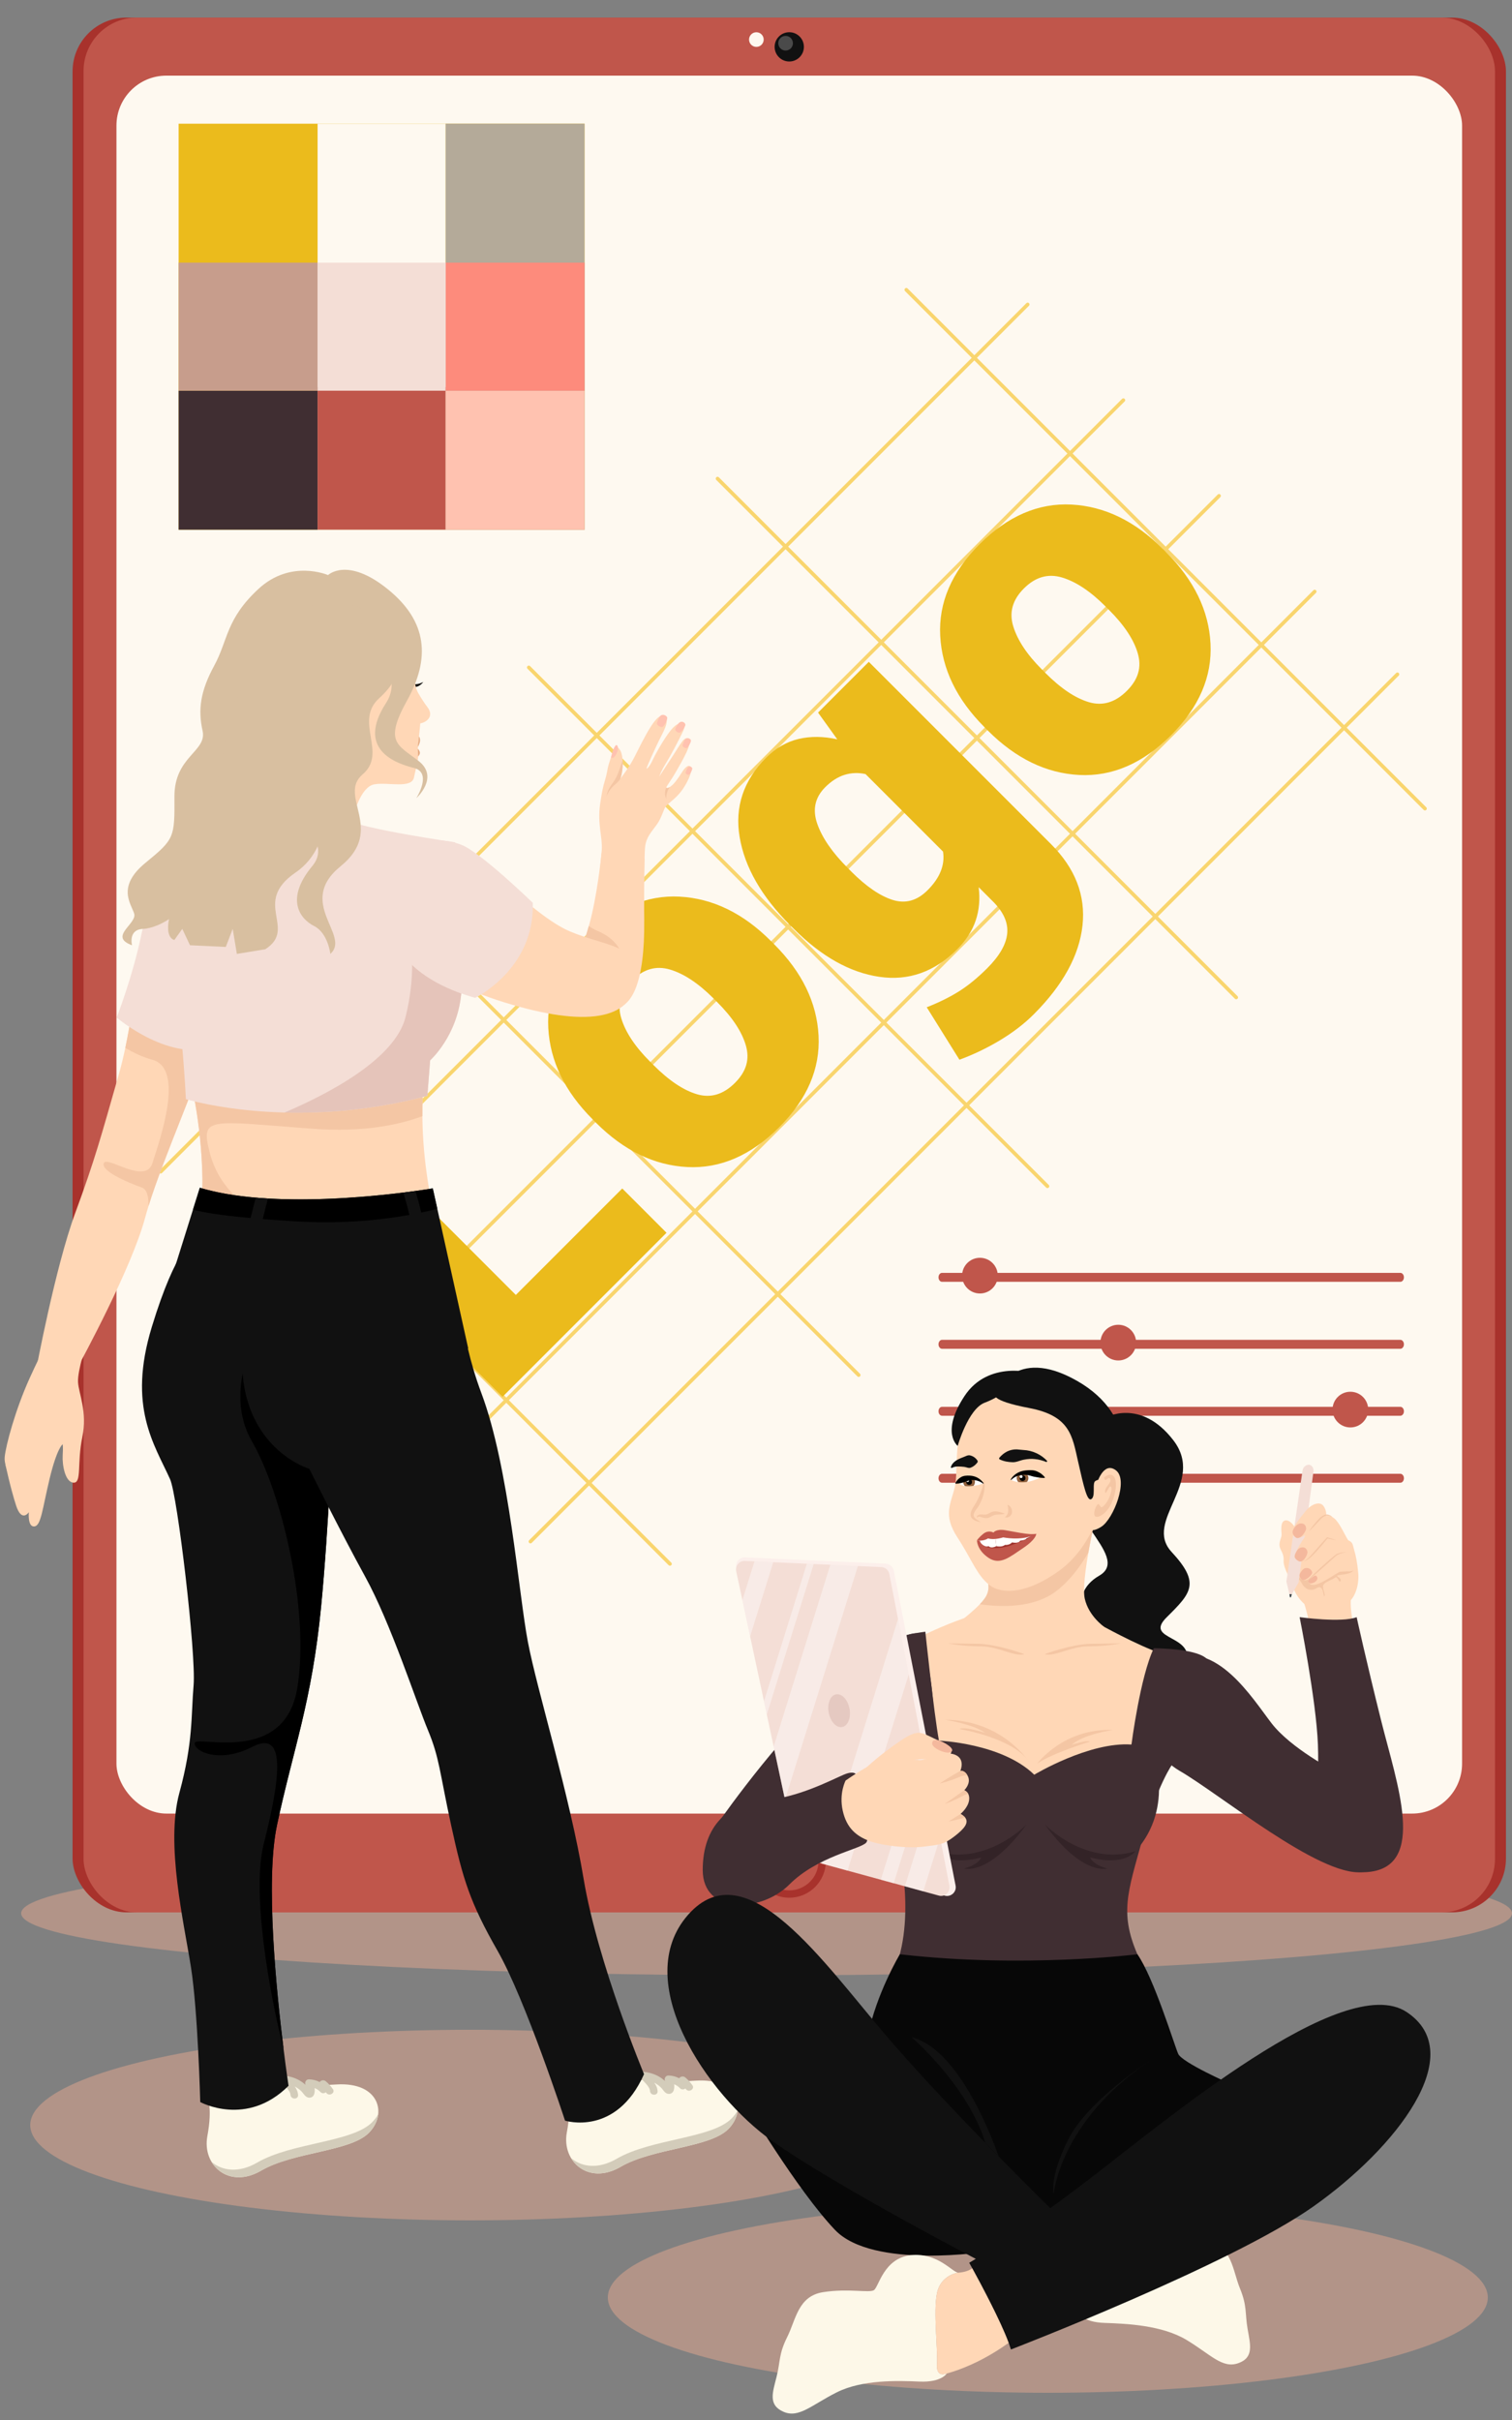 <?xml version="1.0" encoding="UTF-8"?>
<svg id="main" xmlns="http://www.w3.org/2000/svg" xmlns:xlink="http://www.w3.org/1999/xlink" viewBox="0 0 500 800">
  <rect x="0" y="0" width="500" height="800" fill="#808080" stroke="none"/>
  <defs>
    <style>
      .cls-1 {
        fill: #110f0d;
      }

      .cls-1, .cls-2, .cls-3, .cls-4, .cls-5, .cls-6, .cls-7, .cls-8, .cls-9, .cls-10, .cls-11, .cls-12, .cls-13, .cls-14, .cls-15, .cls-16, .cls-17, .cls-18, .cls-19, .cls-20, .cls-21, .cls-22, .cls-23, .cls-24, .cls-25, .cls-26, .cls-27, .cls-28, .cls-29, .cls-30, .cls-31, .cls-32, .cls-33, .cls-34 {
        stroke-width: 0px;
      }

      .cls-2 {
        fill: #f4ded6;
      }

      .cls-3 {
        fill: #d3ccba;
      }

      .cls-4 {
        fill: #402e32;
      }

      .cls-6, .cls-27 {
        fill: #c79d8c;
      }

      .cls-7 {
        fill: #c0564b;
      }

      .cls-8 {
        opacity: .41;
      }

      .cls-8, .cls-13, .cls-18 {
        fill: #fff;
      }

      .cls-9 {
        fill: #ffc2b0;
      }

      .cls-10 {
        fill: #f9d56e;
      }

      .cls-11 {
        fill: none;
      }

      .cls-12 {
        fill: #ebbb1c;
      }

      .cls-35 {
        clip-path: url(#clippath-1);
      }

      .cls-13 {
        opacity: .24;
      }

      .cls-14 {
        fill: #b4aa99;
      }

      .cls-15 {
        fill: #a8322c;
      }

      .cls-16 {
        fill: #fcefeb;
      }

      .cls-17 {
        fill: #e5c4ba;
      }

      .cls-19 {
        fill: #f4b89d;
      }

      .cls-20 {
        fill: #332327;
      }

      .cls-21 {
        fill: #a03530;
      }

      .cls-22 {
        fill: #fdf8e8;
      }

      .cls-36 {
        clip-path: url(#clippath);
      }

      .cls-23 {
        fill: #ffd7b6;
      }

      .cls-24 {
        fill: #d8bfa0;
      }

      .cls-25 {
        fill: #e5c9c1;
      }

      .cls-26 {
        fill: #e5ab83;
      }

      .cls-27 {
        opacity: .71;
      }

      .cls-28 {
        fill: #fef9f0;
      }

      .cls-29 {
        fill: #91603c;
      }

      .cls-30 {
        fill: #f4c6a4;
      }

      .cls-31 {
        fill: #fd8b7c;
      }

      .cls-32 {
        fill: #363f44;
      }

      .cls-33 {
        fill: #070707;
      }

      .cls-34 {
        fill: #111;
      }
    </style>
    <clipPath id="clippath">
      <path class="cls-11" d="m325.19,490.41s-4.8-4.33-7.97,0c0,0,1.43,2.1,7.97,0Z"/>
    </clipPath>
    <clipPath id="clippath-1">
      <path class="cls-11" d="m334.29,489.21s3.93-5.05,9.52-.72c0,0-5.03,2.91-9.52.72Z"/>
    </clipPath>
  </defs>
  <g id="main-2" data-name="main">
    <g id="shadows">
      <ellipse class="cls-27" cx="155.5" cy="702.5" rx="145.5" ry="31.5"/>
      <ellipse class="cls-27" cx="346.5" cy="759.5" rx="145.5" ry="31.5"/>
      <ellipse class="cls-27" cx="253.5" cy="632.5" rx="246.5" ry="20.5"/>
    </g>
    <g id="tablet">
      <rect class="cls-15" x="24" y="5.82" width="474" height="626.36" rx="17.79" ry="17.79"/>
      <rect class="cls-7" x="27.63" y="5.82" width="466.74" height="626.36" rx="17.65" ry="17.65"/>
      <rect class="cls-28" x="38.51" y="25" width="444.98" height="574.53" rx="16.51" ry="16.51"/>
      <circle class="cls-15" cx="261" cy="615.25" r="12.09"/>
      <circle class="cls-7" cx="261" cy="615.25" r="9.67"/>
      <circle class="cls-34" cx="261" cy="15.49" r="4.84"/>
      <circle class="cls-28" cx="250.12" cy="13.08" r="2.42"/>
      <circle class="cls-13" cx="259.79" cy="14.29" r="2.42"/>
    </g>
    <g id="lines">
      <g id="_10" data-name="10">
        <path class="cls-10" d="m435.18,195.98L148.49,482.67c-.24.24-.62.24-.86,0s-.24-.62,0-.86L434.32,195.13c.24-.24.62-.24.86,0s.24.62,0,.86Z"/>
      </g>
      <g id="_9" data-name="9">
        <path class="cls-10" d="m462.54,223.34L175.85,510.03c-.24.24-.62.24-.86,0s-.24-.62,0-.86L461.68,222.49c.24-.24.62-.24.86,0s.24.62,0,.86Z"/>
      </g>
      <g id="_8" data-name="8">
        <path class="cls-10" d="m340.27,101.07L53.58,387.76c-.24.24-.62.24-.86,0s-.24-.62,0-.86L339.41,100.22c.24-.24.62-.24.86,0s.24.62,0,.86Z"/>
      </g>
      <g id="_7" data-name="7">
        <path class="cls-10" d="m471.65,267.74c-.24.24-.62.24-.86,0l-171.51-171.51c-.24-.24-.24-.62,0-.86s.62-.24.86,0l171.51,171.51c.24.24.24.62,0,.86Z"/>
      </g>
      <g id="_6" data-name="6">
        <path class="cls-10" d="m409.23,330.16c-.24.24-.62.24-.86,0l-171.51-171.51c-.24-.24-.24-.62,0-.86s.62-.24.86,0l171.51,171.51c.24.24.24.62,0,.86Z"/>
      </g>
      <g id="_5" data-name="5">
        <path class="cls-10" d="m346.81,392.58c-.24.24-.62.24-.86,0l-171.51-171.51c-.24-.24-.24-.62,0-.86s.62-.24.86,0l171.51,171.51c.24.24.24.62,0,.86Z"/>
      </g>
      <g id="_4" data-name="4">
        <path class="cls-10" d="m284.39,455c-.24.24-.62.24-.86,0l-171.51-171.51c-.24-.24-.24-.62,0-.86s.62-.24.86,0l171.51,171.51c.24.24.24.62,0,.86Z"/>
      </g>
      <g id="_3" data-name="3">
        <path class="cls-10" d="m221.97,517.42c-.24.24-.62.24-.86,0L49.61,345.92c-.24-.24-.24-.62,0-.86s.62-.24.86,0l171.51,171.51c.24.24.24.62,0,.86Z"/>
      </g>
      <g id="_2" data-name="2">
        <path class="cls-10" d="m371.9,132.71L85.22,419.4c-.24.24-.62.24-.86,0s-.24-.62,0-.86L371.05,131.86c.24-.24.62-.24.86,0s.24.62,0,.86Z"/>
      </g>
      <g id="_1" data-name="1">
        <path class="cls-10" d="m403.54,164.35L116.85,451.03c-.24.24-.62.24-.86,0s-.24-.62,0-.86L402.69,163.49c.24-.24.62-.24.86,0s.24.62,0,.86Z"/>
      </g>
    </g>
    <g id="logo">
      <path class="cls-12" d="m170.58,428.08l35.19-35.19,14.64,14.64-54.22,54.22-81.98-81.98,19.03-19.03,67.34,67.34Z"/>
      <path class="cls-12" d="m195.92,369.97c-9.16-9.16-14.03-19.21-14.61-30.15-.58-10.94,3.76-21.05,13.03-30.32s19.44-13.67,30.38-13.09c10.94.58,20.99,5.45,30.15,14.61l1.18,1.18c9.2,9.2,14.08,19.26,14.64,30.18.56,10.92-3.77,21-13.01,30.24-9.35,9.35-19.48,13.74-30.4,13.18-10.92-.56-20.98-5.44-30.18-14.64l-1.18-1.18Zm20.21-17.85c5.11,5.11,9.91,8.32,14.41,9.63,4.5,1.31,8.67.06,12.5-3.77s4.92-7.84,3.6-12.39c-1.31-4.54-4.5-9.35-9.57-14.41l-1.18-1.18c-4.95-4.95-9.73-8.12-14.33-9.49-4.6-1.37-8.79-.16-12.58,3.63-3.75,3.75-4.93,7.93-3.52,12.53,1.41,4.6,4.57,9.36,9.49,14.27l1.18,1.18Z"/>
      <path class="cls-12" d="m261.34,305.9c-9.5-9.5-15.08-19.23-16.75-29.19-1.67-9.96,1.27-18.72,8.81-26.27,3.19-3.19,6.77-5.24,10.73-6.17,3.96-.92,8.21-.87,12.75.14l-6.36-8.84,16.78-16.78,60.25,60.25c8.03,8.03,11.5,17,10.42,26.91-1.09,9.91-6.46,19.69-16.1,29.34-3.15,3.15-6.89,6.02-11.2,8.61-4.32,2.59-8.78,4.73-13.4,6.42l-10.81-17.34c3.94-1.54,7.45-3.27,10.53-5.18,3.08-1.92,6.23-4.49,9.46-7.71,4.05-4.05,6.26-7.87,6.62-11.46.36-3.59-1.21-7.12-4.7-10.61l-4.73-4.73c.49,3.94.16,7.61-.99,11.01s-3.18,6.56-6.11,9.49c-7.51,7.51-16.1,10.55-25.79,9.12-9.68-1.42-19.09-6.7-28.21-15.82l-1.18-1.18Zm20.16-17.79c4.95,4.95,9.53,8.09,13.74,9.4,4.2,1.31,8.03.24,11.49-3.21,2.06-2.06,3.52-4.16,4.36-6.28.85-2.12,1.1-4.29.76-6.5l-25.62-25.62c-2.4-.53-4.72-.44-6.95.25-2.23.69-4.36,2.06-6.39,4.08-3.38,3.38-4.26,7.4-2.65,12.05,1.61,4.65,4.97,9.53,10.08,14.64l1.18,1.18Z"/>
      <path class="cls-12" d="m325.53,240.36c-9.16-9.16-14.03-19.21-14.61-30.15-.58-10.94,3.76-21.05,13.03-30.32s19.44-13.67,30.38-13.09c10.94.58,20.99,5.45,30.15,14.61l1.18,1.18c9.2,9.2,14.08,19.26,14.64,30.18.56,10.92-3.77,21-13.01,30.24-9.35,9.35-19.48,13.74-30.4,13.18-10.92-.56-20.98-5.44-30.18-14.64l-1.18-1.18Zm20.21-17.85c5.11,5.11,9.91,8.32,14.41,9.63,4.5,1.31,8.67.06,12.5-3.77s4.92-7.84,3.6-12.39c-1.31-4.54-4.5-9.35-9.57-14.41l-1.18-1.18c-4.95-4.95-9.73-8.12-14.33-9.49-4.6-1.37-8.79-.16-12.58,3.63s-4.93,7.93-3.52,12.53c1.41,4.6,4.57,9.36,9.49,14.27l1.18,1.18Z"/>
    </g>
    <g id="color_palette" data-name="color palette">
      <rect class="cls-12" x="59.07" y="40.89" width="134.22" height="134.22"/>
      <rect class="cls-4" x="59.07" y="129.16" width="45.95" height="45.95"/>
      <rect class="cls-6" x="59.07" y="86.84" width="134.22" height="42.32"/>
      <rect class="cls-14" x="147.34" y="40.89" width="45.95" height="134.22"/>
      <rect class="cls-9" x="147.34" y="129.16" width="45.95" height="45.95"/>
      <rect class="cls-31" x="147.34" y="86.84" width="45.95" height="42.32"/>
      <rect class="cls-28" x="105.02" y="40.89" width="42.32" height="134.22"/>
      <rect class="cls-7" x="105.02" y="127.95" width="42.32" height="47.16"/>
      <rect class="cls-2" x="105.02" y="86.84" width="42.32" height="42.32"/>
    </g>
    <g id="sliders">
      <path class="cls-7" d="m463.08,423.74h-151.55c-.65,0-1.18-.66-1.18-1.48s.53-1.48,1.18-1.48h151.55c.65,0,1.18.66,1.18,1.48s-.53,1.48-1.18,1.48Z"/>
      <circle class="cls-7" cx="324.05" cy="421.7" r="5.9"/>
      <path class="cls-7" d="m463.08,445.88h-151.55c-.65,0-1.18-.66-1.18-1.48s.53-1.48,1.18-1.48h151.55c.65,0,1.18.66,1.18,1.48s-.53,1.48-1.18,1.48Z"/>
      <circle class="cls-7" cx="369.8" cy="443.84" r="5.9"/>
      <path class="cls-7" d="m463.08,468.02h-151.55c-.65,0-1.18-.66-1.18-1.48s.53-1.48,1.18-1.48h151.55c.65,0,1.18.66,1.18,1.48s-.53,1.48-1.18,1.48Z"/>
      <circle class="cls-7" cx="446.55" cy="465.98" r="5.9"/>
      <path class="cls-7" d="m463.08,490.16h-151.55c-.65,0-1.18-.66-1.18-1.48s.53-1.48,1.18-1.48h151.55c.65,0,1.18.66,1.18,1.48s-.53,1.48-1.18,1.48Z"/>
      <circle class="cls-7" cx="356.52" cy="488.12" r="5.9"/>
    </g>
    <g id="woman">
      <g id="left_ahnd" data-name="left ahnd">
        <path class="cls-23" d="m77.56,321.82c-2.68,6.63-5.31,13.01-6.83,18.13-5.05,17.08-16.41,41.92-21.63,58.79-.41,1.32-.78,2.6-1.11,3.81-4.51,16.73-20.68,46.43-22.88,50.57-2.2,4.14-13.22,0-13.22,0,0,0,6.39-34.21,12.97-52.07,6.58-17.86,8.46-25,14.48-46.06.79-2.75,1.47-5.64,2.1-8.6,1.74-8.25,2.98-17.13,4.51-25.62,2.12-11.79,4.81-22.84,10.12-30.44,10.53-15.04,24.63-7.33,24.63-7.33,11.13,2.71,3.83,21.6-3.14,38.83Z"/>
        <path class="cls-30" d="m77.56,321.82c-2.68,6.63-5.31,13.01-6.83,18.13-5.05,17.08-16.41,41.92-21.63,58.79.06-3.08-.47-5.53-2.13-6.13-5.32-1.93-13.73-5.61-12.62-8.12,1.1-2.51,13.76,7.33,16.06,0s10.88-31.19-.03-34.16c-3.28-.89-6.31-2.35-8.94-3.94,1.74-8.25,2.98-17.13,4.51-25.62l31.61,1.06Z"/>
        <path class="cls-23" d="m14.71,445.97s-.19-.75-4.89,9.59-7.9,22.18-8.27,26.13,3.95,10.15,5.45,10.53,1.5-4.14.19-7.52,10.9-25.19,10.34-31.96-2.82-6.77-2.82-6.77Z"/>
        <path class="cls-23" d="m28.62,443.9s-3.01,9.21-2.82,12.97,3.19,9.85,1.41,18.27-.09,15.19-2.91,15-3.76-6.02-3.57-9.02-.02-3.68-.02-3.68c0,0-1.86,1.23-4.3,11.38s-2.82,15.6-5.08,15.79-1.79-4.71-1.79-4.71c0,0-2.35,3.58-4.23-2.24s-3.53-13.6-3.53-13.6c0,0,7.85-17.93,7.76-18.42s6.82-18.09,6.82-18.09l12.27-3.65Z"/>
        <path class="cls-2" d="m92.49,292.2s-4.47-14.28-20.82-12.59c-16.35,1.69-22.18,16.17-25,29.7s-8.08,27.07-8.08,27.07c0,0,18.23,15.6,33.46,9.21,15.23-6.39,20.45-53.39,20.45-53.39Z"/>
      </g>
      <g id="body">
        <path class="cls-23" d="m153.04,281.54l-2.45,8.47-4.89,16.91s5.79,4.78,5.79,20.42c0,12.86-8.13,19.58-9.91,20.9-.22.16-.34.24-.34.24,0,0-1.12,5.28-1.47,14.18-.08,1.94-.11,4.05-.09,6.32.05,5.36.41,11.57,1.35,18.43,1.9,13.9,4.38,21.92,6.04,26.09.78,1.97-.49,4.15-2.6,4.42-18.23,2.34-86.39,10.72-86.78,5.27-.12-1.66.5-3.33,1.46-5.28,2.69-5.46,8.1-13.12,7.78-28.82-.18-8.8-1.07-16.94-2.49-24.96-1.11-6.27-1.26-14.27-2.95-20.66-.05-.56-.1-1.12-.14-1.67-.64-8.8.02-17.7-1.95-26.16-4.02-17.22-3.37-33.59,2.99-39.29,1.72-.58,3.43-1.13,4.97-1.94,4.36-2.29,40.48-6.43,46.38-3.67.04.02.09.04.13.06.14.08.3.15.47.23,5.89,2.82,21.34,5.92,32.18,7.42,1.66.23,2.96.46,3.99.68,5.88,1.29,2.54,2.42,2.54,2.42Z"/>
        <path class="cls-30" d="m141.57,348.24c-.22.16-.34.24-.34.24,0,0-1.12,5.28-1.47,14.18-.08,1.94-.11,4.05-.09,6.32-7.79,2.91-19.59,5.39-36.19,4.17-34.61-2.55-37.39-4.36-34.04,8.2,3.35,12.56,13.21,17.83,13.21,17.83l-4.06,19.94c-.07-.38-10.03-.85-19.44-1.21,2.69-5.46,8.1-13.12,7.78-28.82-.18-8.8-1.07-16.94-2.49-24.96-1.11-6.27-1.26-14.27-2.95-20.66-.05-.56-.1-1.12-.14-1.67,24.34,1.68,68.99,5.49,80.23,6.45Z"/>
        <path class="cls-2" d="m142.24,350.53l-.91,11.72c-.52.14-1.05.27-1.57.41-17.22,4.38-32.92,5.45-45.66,5.12-14.27-.37-24.83-2.48-29.68-3.65-1.92-.46-2.95-.78-2.95-.78,0,0-.34-7.87-1.29-18.08-.87-9.35-2.26-20.64-4.36-29.64-4.02-17.22.19-33.59,6.54-39.29.59-.53,1.2-.97,1.83-1.31,7.28-3.95,43.04-7.49,49.52-4.3.04.02.09.04.13.06.14.08.3.15.47.23,7.06,3.27,36.18,7.42,36.18,7.42,0,0,0,.24,0,.68-.01,1.53-.02,5.54.09,10.88.07,3.69.21,8.01.43,12.58.29,5.81.73,12.03,1.41,17.89,2.2,19.08-10.19,30.06-10.19,30.06Z"/>
        <path class="cls-17" d="m152.54,328.4c-1.3,14.16-10.3,22.13-10.3,22.13l-.91,11.72c-.52.14-1.05.27-1.57.41-17.22,4.38-32.92,5.45-45.66,5.12,14.86-6.34,36.62-17.8,40.03-31.64,1.61-6.55,2.17-12.31,2.16-17.14,3.97,3.76,9.34,6.93,16.24,9.41Z"/>
      </g>
      <g id="head">
        <g id="_2-2" data-name="2">
          <path class="cls-26" d="m137.3,246.78h0s1.07-5.06,1.56-2.56c.35,1.8-1.49,3.82-1.49,3.82l-.07-1.26Z"/>
          <path class="cls-26" d="m137.34,247.6s.79-.74,1.42.82c.45,1.11-.92,1.97-.92,1.97l-.5-2.79Z"/>
        </g>
        <path class="cls-1" d="m136,225.6s.91,1.39,3.98-.15c0,0-1.82,2.55-3.98,1.28s-.43-1.28-.43-1.28"/>
        <path class="cls-23" d="m136.7,226.12s2.14,4.39,4.64,7.63c2.49,3.24-.58,5.54-3.65,5.54s-.98-13.17-.98-13.17Z"/>
        <path class="cls-23" d="m137.68,215.47s1.54,4.04,0,7.78,1.54,6.05,1.54,10.66-.77,9.99-.77,10.76-.43,1.26-.22,4.09c.22,2.83-.55,4.36-1.32,8.21s-8.45,1.54-13.06,2.3-6.91,9.99-6.91,10.76-3.54-9.01-3.54-9.01l5.84-23.26,7.65-19.11,10.79-3.17Z"/>
        <path class="cls-24" d="m108.48,190.11s-12.29-5.38-23.05,4.61c-10.76,9.99-9.99,16.9-14.6,25.35-4.61,8.45-5.38,14.6-3.84,21.51s-9.4,8.4-9.31,21.87c.09,13.47,0,13.93-9.56,21.77-9.56,7.84-4.87,13.38-3.76,16.76s-8.66,7.63-.7,10.5c0,0-1.38-5.23,3.67-5.41,5.05-.18,17.34-6.32,13.5-15.54s34.57-7.68,25.35-28.43c-9.22-20.74,43.02-49.94,22.28-72.99Z"/>
        <path class="cls-24" d="m98.49,199.33l9.99-9.22s6.33-6.15,19.68,4.61c13.36,10.76,14.12,23.05,6.44,36.88s-3.07,14.6,3.84,19.98c6.91,5.38-.77,12.29-.77,12.29,0,0,5.38-8.45-.77-9.99-6.15-1.54-19.21-6.15-9.22-21.51,9.99-15.37-23.82-34.57-29.2-33.04Z"/>
        <path class="cls-24" d="m131.53,217.77s2.3,5.38-6.15,13.06c-8.45,7.68,2.89,18.08-5.47,25.17-8.36,7.09,7.69,18.24-7.25,30.34-14.94,12.1,3.5,22.86-3.42,29,0,0-.77-6.91-5.38-9.22s-9.69-8.83-.62-19.78c9.07-10.95-16.97-19.07-2.41-41.52s-3.11-39.35,9.18-43.96,21.51,10.76,21.51,16.9Z"/>
        <path class="cls-24" d="m106.19,257.68s6.13,20.78-8.47,30.77.77,18.44-9.99,25.35l-9.4,1.54-1.38-8.27-2.28,5.97-11.84-.56-2.55-5.41-2.61,3.66s-4.7-.54,0-12.95c4.7-12.41.09-26.24,9.31-31.61s3.84-37.65,21.51-48.4c17.67-10.76,31.41-12.57,31.41-12.57l-13.72,52.48Z"/>
      </g>
      <g id="right_hand" data-name="right hand">
        <path class="cls-23" d="m213.15,283.91c-.01.25-.29,6.08-.12,20.62.21,18.42-3.56,32.86-14.11,27.48-5.88-3-7.49-7.37-7.3-12.23.17-4.37,1.81-9.14,3.1-13.66.03-.11.06-.22.1-.34,2.59-9.18,3.97-22.35,4.09-23.56,0-.03,0-.06,0-.09,2.84-7.33,14.23,1.77,14.23,1.77h0Z"/>
        <path class="cls-30" d="m205.92,322.19l-14.31-2.41c.17-4.37,1.81-9.14,3.1-13.66.8.59,1.77,1.15,2.93,1.64,11.19,4.72,8.28,14.43,8.28,14.43Z"/>
        <g id="_1-2" data-name="1">
          <path class="cls-23" d="m213.02,304.53s-14.56,0-16.12-2.72c0,0,1.77-16.4,2.09-20.72s-1.49-8.6-.55-15.18c.94-6.58,1.47-7.15,2.03-9.47s.29-2.35,1.59-6.15,1.29-4.43,2.81-2.59c.59.72.9,2.02,1,3.48.15,2.26-.2,4.89-.79,6.31,0,0,2.37-2.94,4.24-6.32s6.79-14.46,9.39-14.43,2.06,2.53.14,6.22-5.11,10.8-5.03,11.07,1-.6,2.06-2.88,4.76-8.88,7.07-10.95,4.47-1.64,2.85,1.7-3.95,7.78-5.57,10.38-2.23,4.44-2.23,4.44c0,0,2.29-3.5,4.8-7.33s3.57-6.22,4.97-5.02-2.32,7.4-4.16,10.63-3.21,4.82-3.25,5.31c0,0-.06.51,1.07-.11.03-.02.07-.04.1-.06,1.23-.71,2.68-2.77,3.58-4.23s2.16-3.28,3.19-2.56-.44,4.43-2.43,7.4-4.76,4.73-5.59,5.65-1.34,3.78-3.12,6.24-3.41,4.03-3.82,7.23-.32,24.63-.32,24.63Z"/>
          <path class="cls-9" d="m218.25,236.79c-.06.06-.11.13-.15.21-.19.38-.83,1.68-.86,2.19-.04.6,1.35,1.41,1.94,1.04s1.69-2.51,1.43-3.1-1.48-1.31-2.37-.35Z"/>
          <path class="cls-9" d="m224.58,238.91c-.06.05-.12.11-.16.18-.23.33-1.02,1.45-1.13,1.92-.14.55.97,1.44,1.56,1.17s1.92-2.12,1.8-2.69-1.1-1.36-2.06-.58Z"/>
          <path class="cls-9" d="m226.61,244.4c-.05.05-.09.11-.13.17-.17.31-.74,1.39-.79,1.81-.06.5,1,1.16,1.49.86s1.46-2.07,1.29-2.55-1.11-1.08-1.87-.29Z"/>
          <path class="cls-9" d="m227.42,253.77s-.07.09-.1.15c-.13.26-.57,1.16-.61,1.5-.04.41.81.9,1.2.64s1.14-1.74,1-2.13-.9-.83-1.49-.16Z"/>
          <path class="cls-9" d="m202.07,250.29s.51.84,1.38-.45,1.15-2.68.67-3.37-1.34.9-2.05,3.82Z"/>
          <path class="cls-30" d="m203.02,259.68c-1.74,1.47-2.46,3.61-2.48,3.67.69-3.73,2.34-4.04,3.68-7.33.62-1.52,1.22-3.33,1.68-4.84.15,2.26-.2,4.89-.79,6.31,0,0-.31.69-2.08,2.18Z"/>
          <path class="cls-30" d="m220.32,264.12c-.95-2.16.04-3.79.04-3.79,0,0-.06.51,1.07-.11-1.32,2.06-1.11,3.9-1.11,3.9Z"/>
        </g>
        <path class="cls-23" d="m151.97,280.18s-17.84-5.58-21.41,12c-3.56,17.58,9.45,30.93,36.33,39.22s41.68,5.63,43.41-6.78c1.73-12.41-9.32-11.45-21.82-16.71s-31.84-26.96-36.51-27.73Z"/>
        <path class="cls-2" d="m157.11,329.88s19.71-9.44,19.08-31.42c0,0-16.98-16.47-23.45-19.12s-22.6-3.69-24.9,13.47,6.23,30.39,29.28,37.07Z"/>
      </g>
      <g id="legs">
        <path class="cls-22" d="m68.57,693.53s1.78,3.01,0,12.63,7.12,17.62,17.79,11.4c10.68-6.23,29.36-6.23,35.59-12.46,6.23-6.23,3.56-16.91-10.68-16.02s-22.24-.89-22.24-.89l-20.46,5.34Z"/>
        <path class="cls-3" d="m125.07,698.88c-.23,2.19-1.29,4.39-3.11,6.22-6.23,6.23-24.91,6.23-35.59,12.46-7.16,4.18-13.53,1.95-16.4-2.88,3.56,3,9.05,3.74,15.09.22,11.39-6.64,31.31-6.64,37.95-13.28.85-.85,1.54-1.77,2.07-2.73Z"/>
        <path class="cls-3" d="m110.06,690.58c-.68-.96-1.44-1.82-2.34-2.57-.63-.53-1.62-.34-2.01.27-1.08-.56-2.28-.87-3.55-.9-.94-.02-1.52,1.02-1.12,1.82-.59-.53-1.24-1.01-1.92-1.41-1.56-.92-3.27-1.41-5.06-1.6-.95-.1-1.57,1.14-1.08,1.89.89,1.39,2.93,2.7,3.08,4.44.13,1.6,2.65,1.61,2.51,0-.09-1.13-.53-1.99-1.1-2.77.18.09.35.19.52.29.6.37,1.15.79,1.66,1.29.49.48.85,1.09,1.34,1.56,1.01.97,2.53.69,2.93-.7.18-.63.2-1.28.12-1.92.73.29,1.4.74,1.98,1.35.47.49,1.25.45,1.73.04.05.06.1.12.15.19.93,1.31,3.11.05,2.17-1.27Z"/>
        <path class="cls-34" d="m113.09,399.09l-2.3,53.78s-.05,1.49-.15,4.12c-.45,12.11-1.94,48.37-4.46,74.25-3.07,31.5-9.22,46.87-14.6,72.22-3.88,18.31-.16,55.03,2.21,74.04.91,7.32,1.63,12.01,1.63,12.01-13.83,13.83-29.2,5.38-29.2,5.38,0,0-.77-29.96-3.07-44.56-2.3-14.6-8.45-40.72-3.84-57.62,4.61-16.9,3.84-25.35,4.71-35.59.87-10.23-5.31-62.66-7.78-68.13-5.22-11.57-14.09-23.9-6.05-50.29,8.16-26.79,13.84-28.7,13.84-28.7l49.07-10.9Z"/>
        <path class="cls-5" d="m91.58,603.46c-3.88,18.31-.16,55.03,2.21,74.04-4.63-18.27-10.7-51.78-6.56-68.02,5.86-23.02,7.12-37.67-3.77-32.02-10.88,5.65-19.47,1.47-19.05-1.26s29.72,7.53,33.91-18.21c4.19-25.74-5.23-64.67-15.07-81.63-9.84-16.95,2.72-38.09,2.72-38.09l11.51,9.63,13.15,9.09c-.45,12.11-1.94,48.37-4.46,74.25-3.07,31.5-9.22,46.87-14.6,72.22Z"/>
        <path class="cls-22" d="m187.45,692.27s1.78,3.01,0,12.63c-1.78,9.62,7.12,17.62,17.79,11.4,10.68-6.23,29.36-6.23,35.59-12.46,6.23-6.23,3.56-16.91-10.68-16.02s-22.24-.89-22.24-.89l-20.46,5.34Z"/>
        <path class="cls-3" d="m243.95,697.62c-.23,2.19-1.29,4.39-3.11,6.22-6.23,6.23-24.91,6.23-35.59,12.46-7.16,4.18-13.53,1.95-16.4-2.88,3.56,3,9.05,3.74,15.09.22,11.39-6.64,31.31-6.64,37.95-13.28.85-.85,1.54-1.77,2.07-2.73Z"/>
        <path class="cls-3" d="m228.95,689.32c-.68-.96-1.44-1.82-2.34-2.57-.63-.53-1.62-.34-2.01.27-1.08-.56-2.28-.87-3.55-.9-.94-.02-1.52,1.02-1.12,1.82-.59-.53-1.24-1.01-1.92-1.41-1.56-.92-3.27-1.41-5.06-1.6-.95-.1-1.57,1.14-1.08,1.89.89,1.39,2.93,2.7,3.08,4.44.13,1.6,2.65,1.61,2.51,0-.09-1.13-.53-1.99-1.1-2.77.18.09.35.19.52.29.6.37,1.15.79,1.66,1.29.49.48.85,1.09,1.34,1.56,1.01.97,2.53.69,2.93-.7.18-.63.2-1.28.12-1.92.73.29,1.4.74,1.98,1.35.47.49,1.25.45,1.73.04.05.06.1.12.15.19.93,1.31,3.11.05,2.17-1.27Z"/>
        <path class="cls-34" d="m212.97,685.67c-9.22,20.74-26.12,15.37-26.12,15.37,0,0-13.06-39.95-22.28-56.09-9.22-16.13-11.52-23.82-15.37-41.49-3.84-17.67-3.84-22.28-7.68-31.5-3.84-9.22-12.29-35.34-20.74-50.71-8.45-15.37-18.48-35.67-18.48-35.67,0,0-22.24-6.58-22.24-35.78,0-7.61.31-13.65.77-18.43-14.62,2.83-28.04,3.65-25.12-5.66,3.2-10.19,6.18-19.67,8.11-25.85,1.41-4.48,2.27-7.22,2.27-7.22,28.26,8.55,77.02.21,77.02.21l1.5,6.76,2.04,9.21,6.44,29.07,1.75,7.91s-.05-.03-.14-.08c1.12,4.73,2.57,9.71,4.49,14.83,9.22,24.59,12.29,66.08,15.37,82.21,3.07,16.14,13.83,50.71,18.44,78.37,4.61,27.66,19.97,64.54,19.97,64.54Z"/>
        <path class="cls-5" d="m144.61,399.62c-1.65.42-3.43.84-5.33,1.24h0c-1.25.26-2.55.52-3.91.76-9.98,1.81-22.8,3.03-37.89,2.12-3.95-.24-7.47-.49-10.61-.74-1.41-.11-2.75-.23-4.01-.34-10.72-.97-16.22-1.98-19.04-2.79,1.41-4.48,2.27-7.22,2.27-7.22,5.54,1.68,11.88,2.7,18.48,3.27,1.34.12,2.68.21,4.04.29,16.62.97,34.22-.67,44.79-1.97,1.48-.18,2.82-.36,4-.52,3.61-.5,5.72-.86,5.72-.86l1.5,6.76Z"/>
        <path class="cls-34" d="m88.61,396.21c-.53,1.97-1.14,4.35-1.73,6.79-1.18,4.9-2.26,9.99-2.26,12.25h-3.98c0-2.59,1.08-7.78,2.23-12.59.6-2.48,1.21-4.87,1.71-6.74,1.34.12,2.68.21,4.04.29Z"/>
        <path class="cls-34" d="m140.16,408.35l-3.92-.65c.17-.99-.22-3.31-.86-6.08-.54-2.31-1.25-4.94-1.98-7.38,1.48-.18,2.82-.36,4-.52.63,2.13,1.34,4.7,1.89,7.14h0c.69,3.06,1.14,5.92.87,7.5Z"/>
      </g>
    </g>
    <g id="woman-2" data-name="woman">
      <path id="hair" class="cls-34" d="m359.05,463.55l6.38,5.14s11.63-6.74,22.56,7.4c10.93,14.15-10.1,26.66-.55,36.96s6.54,13.51-1.6,21.55c-8.14,8.04,10.83,5.47,6.01,16.4s-31.62-11.57-31.62-11.57c0,0-8.01-12.03,3.28-18.55,11.29-6.52-16.28-21.72-6.35-34.86s.86-23.4.86-23.4"/>
      <g id="body-2" data-name="body">
        <path class="cls-23" d="m305.04,540.71s6.43-3.22,13.82-5.79,43.08,1.57,43.08,1.57l3.22,1.33s16.31,8.92,21.34,9.28-11.66,38.28-11.66,38.28l-51.77,10.95-21.24-12.54v-39.59l3.22-3.5Z"/>
        <path class="cls-4" d="m306,539.42s2.8,26.73,4.5,36.01c0,0,20.77.8,31.51,11.25,0,0,18.19-10.95,32.15-9.97,0,0,2.89-22.51,7.39-31.83,0,0,13.53-.05,17.37,3.35,3.85,3.4-11.12,34.79-11.12,34.79,0,0-5.03,6.77-9.98,24.82-4.95,18.05-7.85,24.81-1.09,39.59,6.75,14.79,12.54,32.15,12.22,36.01s-94.52.96-99.99-1.61c0,0-3.38-10.13,5.63-27.81s2.54-43.57,2.54-43.57l-7.83-39.67,6.57-25.1s-6.95-4.01,10.13-6.27Z"/>
        <path class="cls-20" d="m339.44,603.16s-13.34,13.84-29.9,8.84c0,0,3.46,5.05,14.95,2.03,0,0-.75,2.34-5.63,3.65,0,0,8.04,2.64,20.58-14.52Z"/>
        <path class="cls-23" d="m365.16,537.82s-7.72,11.57-25.2,10.33c-17.48-1.24-21.1-13.22-21.1-13.22,0,0,2.98-2.35,5.16-4.6.51-.52,1.04-1.14,1.59-1.88,2.89-3.91,0-7.99,0-7.99,10.93,4.5,36.33-17.36,36.33-17.36,0,0-1.07,4.67-2.02,10.12-1,5.72-1.86,12.31-1.2,15.27,1.29,5.79,6.43,9.32,6.43,9.32Z"/>
        <path class="cls-30" d="m361.94,503.09s-1.07,4.67-2.02,10.12c-2.51,4.38-5.86,8.97-10.2,12.45-7.64,6.11-18.91,5.66-25.7,4.66.51-.52,1.04-1.14,1.59-1.88,2.89-3.91,0-7.99,0-7.99,10.93,4.5,36.33-17.36,36.33-17.36Z"/>
        <path class="cls-30" d="m340.69,583.03s-8.65-14.39-28.26-14.53c0,0,9.28,1.4,13.32,4.33,0,0-6.89-2.22-8.5-1.25,0,0,18.58,2.98,23.44,11.46Z"/>
        <path class="cls-30" d="m342.98,583.03s8.67-11.78,25.07-11.14c0,0-9.78,1.38-13.57,4.87,0,0,5-1.62,5.91-1,0,0-4.87,1.46-10.18,3.62s-7.23,3.65-7.23,3.65Z"/>
        <path class="cls-30" d="m338.8,546.84s-8.81-3.33-15.56-3.44-9.65-.12-9.65-.12c0,0,4.5.96,10.61.96,6.11,0,11.19,3.58,14.6,2.59Z"/>
        <path class="cls-4" d="m362.43,583.03l11.74-6.31s9.36-1.06,9.1,15.11-11.48,23.42-11.48,23.42l-9.35-32.22Z"/>
        <path class="cls-20" d="m345.54,603.16s13.34,13.84,29.9,8.84c0,0-3.46,5.05-14.95,2.03,0,0,.75,2.34,5.63,3.65,0,0-8.04,2.64-20.58-14.52Z"/>
        <path class="cls-30" d="m345.42,546.84s8.81-3.33,15.56-3.44c6.75-.12,9.65-.12,9.65-.12,0,0-4.5.96-10.61.96s-11.19,3.58-14.6,2.59Z"/>
        <path class="cls-4" d="m305.04,540.71s-2.25-4.82-20.58,9.32c-18.33,14.15-37.52,39.32-45.77,50.85-8.25,11.52,18.99,18.04,28.2,9.8,9.21-8.24,39.75-37.08,41.36-42.91s-3.22-27.05-3.22-27.05Z"/>
      </g>
      <g id="face">
        <path class="cls-23" d="m336.22,455.83s-7.39,0-14.47,8.36-4.65,21.84-6.02,27.48-3.95,9.17.88,16.57c4.82,7.39,6.43,12.54,10.61,15.75s12.54,2.89,23.15-4.82c10.61-7.72,13.82-21.22,13.82-21.22,0,0,12.86-39.22-27.97-42.12Z"/>
        <path class="cls-30" d="m325.42,489.21c.57,2.76-.18,5.71-1.51,8.15-.69,1.49-3.08,3.28-1.27,4.71.49.41,1.13.72,1.68,1.15-.68-.16-1.35-.3-2.02-.61-2.75-1.44-.57-4.1.47-5.85,1.31-2.39,2.17-4.83,2.64-7.55h0Z"/>
        <path class="cls-30" d="m323.45,501.79c-.13-.03-.25-.05-.33-.18-.08-.14-.06-.29-.05-.44.18-.19.4-.34.67-.43.58-.2,1.31-.01,1.83-.04,1.2.08,1.96-.99,3.16-1.05,1.28-.13,2.4.39,3.59.71-.78.28-1.62.28-2.36.33-.75.04-1.37.16-1.92.49-.55.33-1.21.7-1.89.68-.62.02-1.33-.2-1.83-.39-.33-.11-.62-.17-.97-.05,0,0,.08-.1.08-.1-.15.2-.15.28.03.47h0Z"/>
        <path class="cls-30" d="m333.19,497.42c.99.38,1.56,1.42,1.47,2.49-.05,1.12-1.29,2.07-2.34,1.67,1.44-1.19,1.11-2.5.88-4.16h0Z"/>
        <path class="cls-34" d="m329.15,460.86s-2.25,2.05,11.25,4.62,14.2,9.29,16.1,17.66,3,13.26,4.38,12.43.42-4.37,1.06-5.66,5.7-.93,6.71-1.43,2.29-.98,2.29-.98c0,0,6.11-19.13-14.79-31.03-20.9-11.9-27.01,4.38-27.01,4.38Z"/>
        <path class="cls-34" d="m332.56,459.44s-1.48,2.18-6.95,4.27-8.91,14.26-8.91,14.26c0,0-5.72-4.33,2.24-16.45,7.96-12.11,23.12-7.55,23.12-7.55l-9.5,5.47Z"/>
        <path class="cls-23" d="m362.57,490.87s2.17-8.03,6.44-4.82-.8,16.08-4.8,18.65-4.64,0-4.64,0l3-13.83Z"/>
        <path class="cls-30" d="m365.1,488.44s2.21-2.11,3.46,0-.09,9.98-4.35,12.48c-4.27,2.5-1.6-4.58-.8-3.61s.57,1.61,2.02,0,2.51-4.82,1.98-5.79-1.83,3.26-1.98,1.63,2.25-2.91,1.71-4.2-1.68,1.56-2.04-.51Z"/>
      </g>
      <g id="eyebrows">
        <path class="cls-34" d="m330.39,482c1.6-1.92,3.53-2.91,5.85-2.86,0,0,2.19.2,2.19.2,2.94.11,5.94,1.49,7.89,3.67,0,0-.25.32-.25.32-1.25-.51-2.55-.88-3.82-.98-1.28-.15-2.4-.05-3.68.19-1.27.23-2.48.92-3.81.83-1.34-.05-2.71-.21-4.28-.97,0,0-.1-.39-.1-.39h0Z"/>
        <path class="cls-34" d="m323.29,483.36c-.67.91-1.34,1.44-2.24,1.8-.71.33-1.45-.16-2.17-.24-1.34-.11-2.9-.36-4.09.35,0,0-.39-.11-.39-.11.45-1.94,2.4-2.79,4.06-3.42.81-.27,1.62-.86,2.45-.59,1,.28,1.75.81,2.4,1.8,0,0-.02.4-.02.4h0Z"/>
      </g>
      <g id="mouth">
        <path class="cls-21" d="m325.14,509.2s-2.91-.58.48,2.61,14.35-2.45,14.35-2.45l1.61-1.7-16.43,1.54Z"/>
        <path class="cls-18" d="m329.47,511.13s1.83.45,2.85-.42c0,0,1.44.19,2.35-.82,0,0,2.2.49,2.68-.58,0,0,1.76-.11,2.09-.75,0,0,1.89-.78,1.75-1.03s-1.19.47-1.19.47l-6.51-.47-4.34.71.32,2.89Z"/>
        <path class="cls-18" d="m327.69,507.81l1.46.42.32,2.89s-1.61.96-2.57,0c0,0-.68.48-1.95-.4s-1.39-1.69-1.39-1.69l1.41-.48,2.48-.75"/>
        <path class="cls-7" d="m324.02,509.31s.31,2.46,4.81,2.46,6.43-1.39,9.48-2.46,2.99-2.14,2.99-2.14h1.35s0,1.71-4.34,4.6-7.56,5.79-11.41,3.22-3.84-5.75-3.84-5.75l.96.07Z"/>
        <path class="cls-7" d="m328.51,506.63s.87-1.25,3.81-.79,7.97,1.68,10.35,1.23c.06-.01.09.06.03.09-1.03.54-4.77,2.15-10.98,1.07,0,0-2.9.98-4.99.33,0,0-1.4,1.02-3.67.67,0,0,.41-.81,2.12-2.19s3.32-.42,3.32-.42Z"/>
      </g>
      <g id="hand">
        <path class="cls-23" d="m429.61,527.75l1.73,2.5s2.02,6.24,2.41,11.62,14.79-.78,14.79-.78c0,0-2.7-8.67-1.62-14.34s-17.31,1-17.31,1Z"/>
        <path class="cls-4" d="m429.78,534.6s13.91,1.93,18.85,0c0,0,3.01,13.82,8.15,34.4,5.14,20.58,15.11,47.9-4.18,49.83s-16.2-27.33-16.78-42.12c-.58-14.79-6.05-42.12-6.05-42.12Z"/>
        <path class="cls-4" d="m441.25,585.38s-14.36-7.38-20.79-15.74-18.06-27.38-33.14-21.41c-15.08,5.97-10.68,29.41,2.71,37.14,13.39,7.73,46.17,34.9,60.33,33.53s-9.1-33.53-9.1-33.53Z"/>
        <g id="hand-2" data-name="hand">
          <path class="cls-23" d="m428.47,505.26s-1.65-2.93-3.42-2.65-1.29,3.56-1.24,4.6-.88,2.31-.67,3.86,1.5,2.37,1.34,4.85,2.37,6.06,3.03,8.43,2.43,4.74,3.84,5.89,10.02,1.7,13.49.12,4.61-6.74,4.32-10.18-.78-5.93-1.37-7.86-.25-2.56-2.62-3.42-16.7-3.63-16.7-3.63Z"/>
          <path class="cls-30" d="m445.58,519.45s-1.92.06-2.55.18-5.6,3.75-8.08,4.24-2.4-1.65-2.4-1.65c0,0-2.03.92-3.06-1.16s-1.19.87-1.19.87c0,0,.95-.82,2.03,1.23,1.08,2.05,2.92,3.21,5.18,1.79s2.13,3.37,2.46,2.74-.35-1.77-.48-3.17,2.92-2.15,3.94-2.95,1.35,2.01,1.86,1.07-1.48-1.4-1.07-1.78,4.16-.21,5.31-1.62c0,0-1.26.37-1.95.19Z"/>
          <path class="cls-2" d="m430.74,486.09l-5.35,36.73,1.01,4.18.8.02,2.23-3.87,4.92-36.71c.09-.66-.11-1.35-.6-1.81-.43-.41-1.09-.65-2.02-.07-.54.34-.89.9-.99,1.53Z"/>
          <path class="cls-23" d="m438.58,501.13s.17-2.03-1.05-3.44-3.81-.49-5.66,1.72-4.74,5.73-4.46,7.49,2.81,2.31,5.36-.58c2.55-2.89,5.81-5.2,5.81-5.2Z"/>
          <path class="cls-23" d="m436.79,501.41l1.79-.28s.89-.54,2.61.79,3.53,5.52,4.52,7.07-5.9-.32-5.9-.32l-.91-.29s-5.67,7.3-7.91,7.72-3.29-1.14-2-3.89,5.26-7.92,5.26-7.92l2.52-2.88Z"/>
          <path class="cls-19" d="m431.24,503.89s-1.33-.91-2.73.57-1.39,2.61-.08,3.75,3.55-1.91,3.49-2.95-.68-1.38-.68-1.38Z"/>
          <path class="cls-19" d="m431.38,511.63s-1.49-.63-2.56,1.1-.92,2.46.59,3.33,3.18-2.2,2.92-3.21-.94-1.21-.94-1.21Z"/>
          <path class="cls-32" d="m426.4,527l.14.9c.03.21.32.23.38.03l.27-.91-.8-.02Z"/>
          <path class="cls-30" d="m445.37,513.05c-1.07.21-2.15.45-3.11.96-.26.14-.61.45-.83.65-2.16,1.98-4.34,3.94-6.56,5.85,0,0-1.67,1.43-1.67,1.43-.56.45-1.4.82-2.09.45.71.26,1.43-.14,1.93-.63.51-.51,1.04-1.04,1.57-1.54,2.13-2.02,4.3-3.99,6.57-5.86.25-.21.63-.52.94-.65,1.03-.45,2.15-.6,3.26-.67h0Z"/>
          <path class="cls-19" d="m433.09,518.63s-1.33-.91-2.49.49-1.13,1.97-.22,2.99,3.74-1.52,3.54-2.33-.83-1.15-.83-1.15Z"/>
          <path class="cls-19" d="m433.17,523.47s1.27.02,2.11-.89.07-2.29-.95-1.44-2.6,1.29-1.16,2.33Z"/>
          <path class="cls-30" d="m431,516.1c1.73-.66,2.85-2.35,4.06-3.67,1.09-1.23,2.61-2.98,3.71-4.16,0,0,.08-.09.08-.09l.1.03c1.03.31,2.06.63,3.07.99-1.06-.18-2.11-.4-3.16-.63,0,0,.19-.06.19-.06-1.16,1.46-2.38,2.87-3.63,4.25-1.27,1.3-2.54,2.97-4.42,3.35h0Z"/>
          <path class="cls-30" d="m432.78,506.33c.96-1.45,2.05-2.79,3.23-4.07,1.32-1.52,3.01-2.28,4.66-.71-1.82-1.08-3.02-.41-4.3,1.05-1.05,1.11-2.49,2.69-3.59,3.72h0Z"/>
        </g>
      </g>
      <g id="eyes">
        <g class="cls-36">
          <path class="cls-18" d="m325.19,490.41s-4.8-4.33-7.97,0c0,0,1.43,2.1,7.97,0Z"/>
          <circle class="cls-29" cx="320.47" cy="489.91" r="1.93"/>
          <circle class="cls-5" cx="320.47" cy="489.91" r=".96"/>
          <circle class="cls-18" cx="319.99" cy="489.43" r=".48"/>
        </g>
        <g class="cls-35">
          <path class="cls-18" d="m334.29,489.21s3.93-5.05,9.52-.72c0,0-5.03,2.91-9.52.72Z"/>
          <circle class="cls-29" cx="338.15" cy="488.63" r="1.93"/>
          <circle class="cls-5" cx="338.15" cy="488.63" r=".96"/>
          <circle class="cls-18" cx="337.67" cy="488.14" r=".48"/>
        </g>
        <path class="cls-5" d="m325.11,490.47c-.89-.71-1.93-1.09-3.02-1.19-1.05-.1-2.05.2-2.99.63-1.01.3-1.95.55-3.07.58,0,0-.11-.16-.11-.16.2-.46.49-.83.79-1.19.34-.32.7-.62,1.11-.85.82-.48,1.84-.51,2.78-.48.83.03,1.65.21,2.4.56.92.46,1.75,1.13,2.27,1.99,0,0-.15.12-.15.12h0Z"/>
        <path class="cls-5" d="m334.21,489.16c.8-1.57,2.5-2.62,4.22-2.96.38-.06.85-.15,1.24-.15.24,0,.6-.05.83-.04,0,0,.84.02.84.02,1.11.06,2.13.56,3.02,1.19.43.35.83.72,1.18,1.18l-.09.17c-1.09.04-2.06-.13-3.07-.32-1.18-.16-2.22-.75-3.44-.71-1.68-.06-3.37.47-4.57,1.72,0,0-.17-.1-.17-.1h0Z"/>
      </g>
      <g id="tablet-2" data-name="tablet">
        <path class="cls-16" d="m243.46,518.32l20.37,93.66c.23,1.05,1.02,1.89,2.06,2.17l46.54,12.51c2.05.55,3.98-1.24,3.57-3.33l-20.43-104.1c-.26-1.3-1.37-2.26-2.69-2.32l-46.48-2.07c-1.88-.08-3.34,1.64-2.94,3.48Z"/>
        <path class="cls-2" d="m310.48,626.65l-5.16-1.41-6.09-1.67-3.7-1.01-4.25-1.16-11.01-3.01-8.5-2.33-6.51-1.78c-1.01-.28-1.78-1.11-2-2.15l-3.67-17.18-3.75-17.56-2.27-10.61-.93-4.37-4.58-21.45-2.56-11.97-2.04-9.54c-.39-1.82,1.02-3.53,2.85-3.45l3.19.14,6.21.29,11.11.5,2.27.1,5.49.25,9.11.42,7.79.35c1.29.06,2.37,1.01,2.62,2.3l2.87,14.89,3.53,18.3h0s4.56,23.69,4.56,23.69l1.76,9.13,1.53,7.96h0s2.53,13.09,2.53,13.09h0s3.07,15.95,3.07,15.95c.39,2.06-1.47,3.84-3.47,3.29Z"/>
        <ellipse class="cls-25" cx="277.5" cy="565.5" rx="3.5" ry="5.5" transform="translate(-98.6 60.19) rotate(-10.52)"/>
        <polygon class="cls-8" points="255.71 516.43 248.06 540.96 245.5 528.99 249.5 516.14 255.71 516.43"/>
        <polygon class="cls-8" points="269.09 517.03 253.57 566.78 252.64 562.41 266.82 516.93 269.09 517.03"/>
        <polygon class="cls-8" points="283.69 517.7 259.59 594.95 255.84 577.39 274.58 517.28 283.69 517.7"/>
        <polygon class="cls-8" points="300.5 553.54 300.5 553.55 280.27 618.39 271.77 616.06 296.97 535.24 300.5 553.54"/>
        <polygon class="cls-8" points="306.82 586.36 295.53 622.56 291.28 621.4 305.06 577.23 306.82 586.36"/>
        <polygon class="cls-8" points="310.88 607.41 310.88 607.42 305.32 625.24 299.23 623.57 308.35 594.33 310.88 607.41"/>
      </g>
      <g id="hand-3" data-name="hand">
        <path class="cls-4" d="m283.47,587.48s.03-2.72-4.47-.8c-4.5,1.93-15.32,7.68-26.63,8.5s-19.99,8.22-19.99,23.01,19.29,14.15,28.61,4.82c9.32-9.32,23.15-11.57,25.4-13.82,2.25-2.25-2.92-21.71-2.92-21.71Z"/>
        <path class="cls-23" d="m317.66,599.64s0,0,0,0c.66.37,1.14.76,1.46,1.15,1.44,1.77-.3,3.78-3.38,6.18-3.77,2.93-5.23,2.86-10.38,3.5s-13.82-.32-18-1.93-7.39-4.18-8.68-9.97.96-9.97.96-9.97c0,0,8.68-6.11,12.86-7.07,0,0,9.97.32,11.9.32s7.72-3.22,11.34-1.81c3.62,1.4,1.84,5.35,1.84,5.35h.01c.14-.03,1.39-.17,2.3,1.45.09.16.18.34.26.53.94,2.25-1.17,4.34-1.28,4.44,0,0,0,0,0,0,0,0,.81.27,1.29,1.16.26.48.43,1.15.32,2.05-.31,2.49-2.67,4.47-2.81,4.59Z"/>
        <path class="cls-23" d="m282.21,589.58l-2.57-.96s13.5-4.18,15.75-5.47,5.19-.71,6.93-1.32,10.11.04,11.39-1.25,1.93-2.89-3.22-5.14c-5.14-2.25-6.11-3.86-10.61-1.29s-16.72,11.9-17.68,15.43Z"/>
        <path class="cls-30" d="m319.89,586.85c-.79.02-1.73.19-2.78.64-3.37,1.45-6.35,2.09-6.35,2.09,2.82-1.93,6.82-4.18,6.82-4.18h.01c.14-.03,1.39-.17,2.3,1.45Z"/>
        <path class="cls-30" d="m320.16,592.99c-.59.14-1.25.38-1.94.77-2.89,1.61-5.79,2.57-5.79,2.57l6.43-4.5s.81.27,1.29,1.16Z"/>
        <path class="cls-30" d="m319.11,600.8c-2.27.79-5.39,1.32-5.39,1.32l3.93-2.47c.66.37,1.14.76,1.46,1.15Z"/>
        <path class="cls-19" d="m310.1,575.25s-1.85-.46-1.85,1.14,5.03,3.78,6.37,2.7-2.68-3.37-4.52-3.84Z"/>
      </g>
      <g id="legs-2" data-name="legs">
        <path class="cls-33" d="m297.57,646.04s-7.79,12.96-10.61,27.12c-2.82,14.15-40.75,21.55-40.75,21.55,0,0,17.36,29.26,29.9,42.44s50.46,7.14,50.46,7.14c0,0,59.17,5.08,76.86-7.14s3.54-48.23,3.54-48.23c0,0-16.08-7.07-17.36-9.97s-7.99-24.99-13.48-32.91c0,0-37.47,4.71-78.54,0Z"/>
        <path class="cls-22" d="m316.93,751.29s-5.79.64-7.07,6.75.32,18.81,0,23.55,3.28,2.96,3.28,2.96c0,0-1.68,3.07-9.07,2.75-7.39-.32-18.97-.64-27.33,3.54s-12.54,8.68-17.68,6.43c-5.14-2.25-3.54-6.43-2.25-11.57,1.29-5.14.64-7.39,3.54-13.18,2.89-5.79,3.54-13.5,11.9-14.79,8.36-1.29,15.11.32,16.72-.64s3.22-10.61,12.22-11.57,13.82,5.79,15.75,5.79Z"/>
        <path class="cls-22" d="m355.2,731.04s5.72,1.08,6.55,7.26c.82,6.19-1.74,18.73-1.77,23.49s-3.5,2.7-3.5,2.7c0,0,1.44,3.19,8.84,3.42,7.4.24,18.96.79,26.98,5.58,8.02,4.8,11.85,9.6,17.15,7.74s4.01-6.15,3.11-11.37-.09-7.42-2.54-13.41-2.51-13.73-10.75-15.64-15.09-.82-16.62-1.9-2.41-10.82-11.31-12.46-14.22,4.73-16.14,4.59Z"/>
        <path class="cls-34" d="m320.51,748.02s11.22,19.99,13.79,28.67c0,0,72.66-27.97,99.99-47.26,27.33-19.29,51.76-50.48,30.86-64.3s-80.14,36.33-105.66,55.78c-25.51,19.45-38.98,27.11-38.98,27.11Z"/>
        <path class="cls-34" d="m351.01,733.61s-35.69-34.72-57.23-59.8c-21.54-25.08-46.94-62.69-66.23-40.83-19.29,21.86,6.1,59.46,27.96,74.9,21.87,15.44,71.04,40.88,71.04,40.88l24.45-15.15Z"/>
        <path class="cls-34" d="m330.26,712.89c-1.44-1.47-2.92-2.98-4.43-4.53-5.74-18.78-24.32-34.87-24.32-34.87,14.73,3.68,25.38,29.97,28.76,39.4Z"/>
        <path class="cls-34" d="m380.27,681.21s-20.58,13.18-27.01,26.04c-6.43,12.86-4.82,18-4.82,18,0,0,1.93-23.79,31.83-44.05Z"/>
        <path class="cls-23" d="m333.55,774.49c-2.71,1.95-7.08,4.81-12.29,7.15-3.25,1.47-6,2.4-8.18,3,.04-.05.05-.09.05-.09,0,0-3.6,1.78-3.28-2.95.32-4.74-1.29-17.44,0-23.55s7.07-6.75,7.07-6.75c2.32-.17,3.75-.83,4.58-1.44,2.55,4.65,9.23,17.07,12.03,24.64Z"/>
      </g>
    </g>
  </g>
</svg>